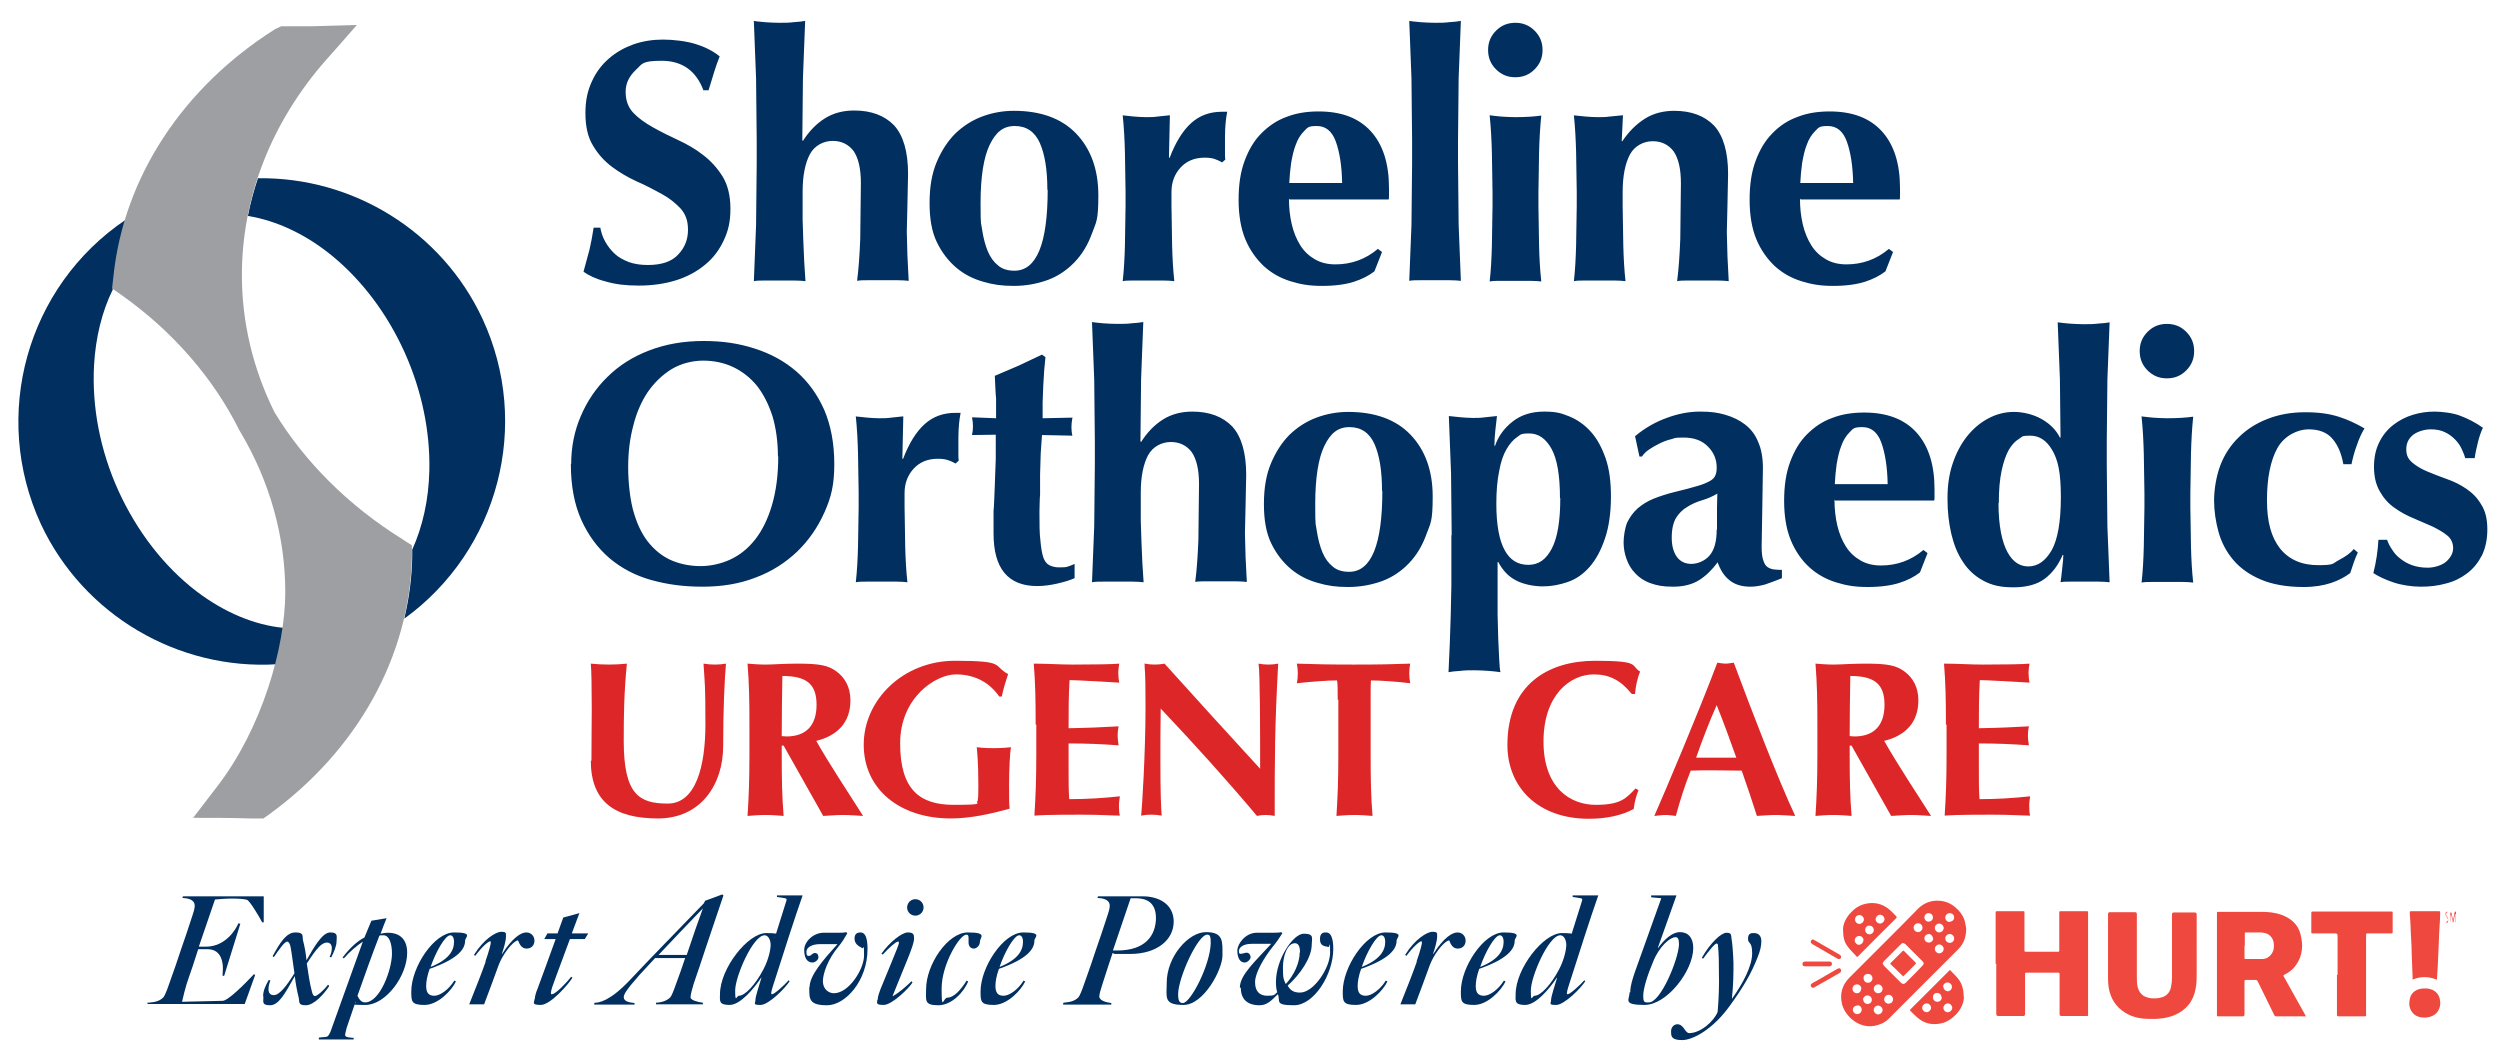 <?xml version="1.0" encoding="UTF-8"?>
<svg id="Layer_1" xmlns="http://www.w3.org/2000/svg" version="1.1" viewBox="0 0 789.6 334.8">
  <!-- Generator: Adobe Illustrator 29.5.1, SVG Export Plug-In . SVG Version: 2.1.0 Build 141)  -->
  <defs>
    <style>
      .st0 {
        fill: #9d9fa2;
      }

      .st1, .st2 {
        fill: #002f60;
      }

      .st3 {
        fill: #dd2627;
      }

      .st4 {
        fill: #ef483e;
      }

      .st2 {
        fill-rule: evenodd;
      }
    </style>
  </defs>
  <path class="st1" d="M46.9,316.7c2.5-.2,3.7-.7,4.7-1.7.4-.4,1.2-2.4,1.7-3.9,1.5-4.1,3.3-9.4,3.7-10.7,1.4-4.1,2.5-7.2,3.8-11.3.3-.9.7-2.1.7-3,0-2.1-2.3-2.4-3.9-2.5l.2-.5h25.5v8.2h-.5c-1.1-2.1-4-6.9-4.8-7.1-1-.3-2.9-.4-4.8-.4s-4.1.2-5.3.3l-5.1,14.9h2.2c6.2,0,9.5-5.4,10.3-7.4l.6.2-5.1,16.4h-.5c0-1,.1-1.4.1-2.3s0-6.1-4.8-6.1h-3c-1.2,3.9-2.2,6.7-3.6,10.8-.4,1.3-1.2,4.3-1.5,5.8l12.8-.3c1.7,0,6.9-5.2,9.9-8.4l.4.2-3.3,9.2h-30.7v-.5Z"/>
  <path class="st1" d="M83.1,314.7c0-1.8.8-3.5,1.8-5.2l.5.2c-.4,1-.6,1.8-.6,2.7,0,1.3.6,1.9,1.7,1.9,1.7,0,3.9-2.7,6.5-6.9-.4-2.6-.9-6.7-1.2-8.2-.2-1.1-.6-1.8-1.1-1.8-.8,0-2.6,2.5-4.2,4.9l-.4-.3c2.3-4.2,4.3-7.5,7.2-7.5s2.1,1.2,2.4,2.5c.5,1.9.9,4,1.1,6.3,2.2-3.8,4.9-8.8,7.5-8.8s2,1.3,2,2.8-.9,3.6-1.7,5.1l-.5-.2c.5-.9.7-1.9.7-2.8s-.5-1.7-1.5-1.7c-1.7,0-3.2,1.7-6.4,6.6.4,2.9,1,6.6,1.5,8.4.2,1,.5,1.9,1.1,1.9s2.8-1.8,4.1-3.6l.4.4c-1.6,2.5-4.8,6.1-7.4,6.1s-1.9-1-2.3-2.6c-.5-1.9-.9-4.2-1.2-6.6-3.1,5.6-5.1,9.2-7.8,9.2s-2.1-1.1-2.1-2.7Z"/>
  <path class="st1" d="M100.8,327.7l2-.2c.8,0,1.1-.6,1.6-1.7l10.2-28.4c-1.9,1.3-4,3-6,5.3l-.4-.3c2.5-3.2,4.6-5.1,6.9-6.3l2.2-5.3,4.8-.8c-.3.7-1.6,4-1.9,4.9.8-.2,1.6-.3,2.3-.3,3.9,0,6.1,2.2,6.1,6.3,0,7.4-6.8,16.5-13.2,16.5s-2.4-.4-3.1-1c-.9,2.7-1.9,5.5-2.8,8.2-.1.4-.5,1.9-.5,2.3,0,.8,1.6.8,2.7.9v.5h-11v-.5ZM123.8,301.2c0-3.3-.9-5.8-2.7-5.8s-.8,0-1.3.2c-2.1,5.4-4.5,12.1-6.9,18.9.5,1,1.1,2.1,2.4,2.1,4.7,0,8.5-10.4,8.5-15.4Z"/>
  <path class="st1" d="M129.9,313.1c0-7.6,7.2-18.6,13.5-18.6s3.5,1.5,3.5,2.6c0,2.6-2.1,5.7-11.2,8.9-.8,2.2-1.1,4.1-1.1,5.4,0,2.2.8,3.1,2.6,3.1s4.6-2,6.3-4.8l.5.3c-1.4,2.9-5.7,7.4-9.9,7.4s-4.2-1.1-4.2-4.3ZM143.4,297.5c0-1.4-.5-2.1-1.2-2.1-1.6,0-4.6,5.3-6.2,10,5.8-2.3,7.4-5.2,7.4-7.9Z"/>
  <path class="st1" d="M153.3,303.7c1.2-3.4,1.7-5.5,1.7-5.9s0-.5-.2-.5c-.5,0-2.4,1.5-4.7,4.6l-.4-.3c3-4.9,6.9-7.3,8.6-7.3s1.5.4,1.5,1.6-.7,3.7-1.3,5.4h.1c3.3-5.2,6-6.8,7.6-6.8s2.6,1.2,2.6,2.6-.9,2.5-2.5,2.5-2.2-1.4-2.7-2.6c-1.9.4-5,4.8-6.1,7.8-1.8,4.9-3.1,8.5-4.6,12.4h-4.7c2.1-5.2,4.2-10.6,5.2-13.5Z"/>
  <path class="st1" d="M168.9,315.6c0-1,.6-2.7.8-3.1.3-.7,4.6-12.6,5.8-15.9h-3.6l1-1.8h3.2l1.8-5,5.1-1.4-2.4,6.4h5.2l-1.1,1.8h-4.7c-1.8,4.8-3.7,10-4.3,11.6-.9,2.4-1.7,4.6-1.7,5.3s.1.5.4.5c1.1,0,4.8-3.9,6-5.5l.4.3c-1.1,1.9-6.9,8.6-10,8.6s-2-.8-2-1.8Z"/>
  <path class="st1" d="M187.9,316.7c1.2,0,4.6-.4,10.8-6.9,8.2-8.7,13-13.5,23.6-24.5l.4-.8,5.4-2,.4.3c-1.4,4-5,14.9-5.9,17.5-.4,1.2-2.8,8.5-3.5,10.4-.4,1.3-1,3.4-1,4.3s2.3,1.5,3.9,1.7v.5h-14.8v-.5c2-.1,3.5-.7,4.5-1.7.4-.4,1.2-2.4,1.7-3.9,1.1-2.9,2.1-5.8,3-8.5h-9.5c-2.7,3-5,5.3-6.1,6.7-2.5,2.8-3.8,4.7-3.8,5.6,0,1.5,1.9,1.7,3.4,1.9v.5h-12.7v-.5ZM216.9,301.6c2-6,3.7-10.9,5.1-14.7-4.7,4.9-9.8,10.2-14,14.7h8.9Z"/>
  <path class="st1" d="M227.4,314c0-8.1,8.8-19.3,14.6-19.3s2.4.8,2.7,1.5l3.7-11.8c.1-.4,0-.6-.4-.7l-2.6-.4v-.5h8.1c-2.6,7.4-6.2,18.7-8.4,25.6-.6,1.9-1.5,4.5-1.5,5.1s0,.5.3.5c.7,0,3.9-2.9,5.2-4.4l.3.3c-1.3,2.1-6.6,7.5-9.2,7.5s-1.6-.5-1.6-1.6,1.1-4.3,1.9-7h-.1c-2.2,3.3-6.5,8.6-10,8.6s-3-1.4-3-3.4ZM241.1,306.2c1.7-3.2,2.3-6.4,2.3-7.8s-.7-3-1.9-3c-3.7,0-9.3,13.1-9.3,17.4s.4,1.7,1.2,1.7c1.9,0,5.2-3.5,7.7-8.3Z"/>
  <path class="st1" d="M255.7,311.8c0-3.7,4.2-8.5,8.8-13.6h-5.6c-2.4,0-4.2,1-4.2,2.4s.3,1.3.9,1.3.9-.9,1.8-.9,1.1.8,1.1,1.4-.9,1.6-1.9,1.6c-1.7,0-2.6-1.5-2.6-4s2.8-5.4,6.1-5.4h4.1c1.1,0,2.6,0,3.1-.2l.3.4c-.8,1.4-1.7,2.9-2.8,4.2-3.3,3.9-4.9,8.5-4.9,10.9s1.7,3.8,3.5,3.8c4.7,0,9.5-7.6,9.5-11.9s-.2-2.1-.5-2.3c-1.5-.8-2.5-1.5-2.5-3.1s1-1.9,1.9-1.9c1.3,0,2.2,1.3,2.2,5.2,0,10.1-7,17.8-12.8,17.8s-5.6-2.1-5.6-5.7Z"/>
  <path class="st1" d="M277.2,315.8c0-1.1.6-2.5.9-3.4.9-2.2,2.5-6.1,3.5-8.5,1.4-3.5,2.3-5.5,2.3-6.1,0-.4,0-.4-.3-.4-.6,0-2.6,1.7-4.8,4.1l-.4-.3c2.6-3.7,6.5-6.7,8.3-6.7s2,.6,2,1.9-.9,3.6-1.8,5.9l-5,12.3h.1c1.8-.9,4.5-3.3,5.9-4.7l.3.4c-.9,1.6-6.4,7.1-9.1,7.1s-2-.7-2-1.6ZM286.5,286.7c0-1.6,1.2-2.7,2.6-2.7s2.6,1.1,2.6,2.6-1.2,2.6-2.6,2.6-2.6-1.1-2.6-2.6Z"/>
  <path class="st1" d="M292.5,312.4c0-7.7,6.8-17.9,13.2-17.9s3.8,1.6,3.8,2.9-1.1,2.2-1.9,2.2-1.7-.5-1.7-2,.2-2.4-.7-2.4c-2.1,0-7.8,9.4-7.8,17s.5,2.9,1.8,2.9c2.1,0,4.3-2.5,6.1-5.4l.5.3c-1.3,3.1-5,7.5-9.5,7.5s-3.8-1.6-3.8-5.1Z"/>
  <path class="st1" d="M309.7,313.1c0-7.6,7.2-18.6,13.5-18.6s3.5,1.5,3.5,2.6c0,2.6-2.1,5.7-11.2,8.9-.8,2.2-1.1,4.1-1.1,5.4,0,2.2.8,3.1,2.6,3.1s4.6-2,6.3-4.8l.5.3c-1.4,2.9-5.7,7.4-9.9,7.4s-4.2-1.1-4.2-4.3ZM323.1,297.5c0-1.4-.5-2.1-1.2-2.1-1.6,0-4.6,5.3-6.2,10,5.8-2.3,7.4-5.2,7.4-7.9Z"/>
  <path class="st1" d="M335.9,316.7c2.5-.2,3.7-.7,4.7-1.7.4-.4,1.2-2.4,1.7-3.9,1.5-4.1,3.3-9.4,3.7-10.7,1.4-4.1,2.5-7.2,3.8-11.3.3-.9.7-2.1.7-3,0-2.1-2.3-2.4-3.9-2.5l.2-.5c3.2,0,9.3,0,14.2,0s9.7,2.4,9.7,8-5.1,10.2-13.8,10.2-3.7,0-5.5-.3c-1.2,3.5-1.8,5.5-3.2,9.8-.5,1.5-1,3.2-1,3.9,0,1.3,2.1,1.9,3.8,2.1v.5h-15.2v-.5ZM365.1,290c0-5.1-3.1-6.3-6.4-6.3s-1.1,0-1.6,0l-5.6,16.5c.5,0,1,0,1.4,0,8.7,0,12.2-4.6,12.2-10.4Z"/>
  <path class="st1" d="M368.5,310.4c0-8.2,6.8-16,12.4-16s5.2,3,5.2,7.4-5.9,15.6-12.3,15.6-5.3-2.4-5.3-7ZM382.4,297.9c0-2.1-.2-2.7-1.1-2.7-3,0-9.1,13.5-9.2,18.7,0,2.2.4,2.9,1.5,2.9,2.4,0,8.6-11.9,8.8-18.9Z"/>
  <path class="st1" d="M391.6,311.9c0-4,5-8.4,9.9-13.8h-6.2c-2.6,0-4,1.1-4,2.3s.6.8.9.8c.5,0,.9-.3,1.6-.3s1.2.8,1.2,1.4-.9,1.7-1.9,1.7c-1.6,0-2.3-1.7-2.3-3.8s2.6-5.6,6.1-5.6h4.5c1.1,0,2.8,0,3.3-.2l.3.4c-.9,1.4-1.9,2.9-3,4.2-2.7,3.4-5.6,8.2-5.6,11.2s1.5,4.3,3.9,4.3,2.1-.3,3.1-1.1c-.3-.9-.4-2-.4-3.3,0-7.1,5.4-15.2,8.8-15.2s2.5,1.5,2.5,3.4c0,4.2-3.7,9.5-7.6,13,.8,1.4,1.8,2.2,3.9,2.2,4.4,0,9.5-7.9,9.5-12.6s-.1-1.7-.5-1.8c-1.5-.3-2.7-.4-2.7-2.5s1.2-2.1,2-2.1c1.4,0,2.2,1.7,2.2,5.2,0,8.1-6.1,17.8-12.4,17.8s-4.2-1.3-5.1-3.5c-2.2,2.2-3.5,3.5-5.8,3.5-3.8,0-5.9-1.9-5.9-5.5ZM410.6,300.8c0-1.4-.3-2.9-1.6-2.9-2.4,0-3.8,4-3.8,7.7s.3,3.8.9,5.2c2.7-2.9,4.4-6.8,4.4-10Z"/>
  <path class="st1" d="M424.1,313.1c0-7.6,7.2-18.6,13.5-18.6s3.5,1.5,3.5,2.6c0,2.6-2.1,5.7-11.2,8.9-.8,2.2-1.1,4.1-1.1,5.4,0,2.2.8,3.1,2.6,3.1s4.6-2,6.3-4.8l.5.3c-1.4,2.9-5.7,7.4-9.9,7.4s-4.2-1.1-4.2-4.3ZM437.5,297.5c0-1.4-.5-2.1-1.2-2.1-1.6,0-4.6,5.3-6.2,10,5.8-2.3,7.4-5.2,7.4-7.9Z"/>
  <path class="st1" d="M447.4,303.7c1.2-3.4,1.7-5.5,1.7-5.9s0-.5-.2-.5c-.5,0-2.4,1.5-4.7,4.6l-.4-.3c3-4.9,6.9-7.3,8.6-7.3s1.5.4,1.5,1.6-.7,3.7-1.3,5.4h.1c3.3-5.2,6-6.8,7.6-6.8s2.6,1.2,2.6,2.6-.9,2.5-2.5,2.5-2.2-1.4-2.7-2.6c-1.9.4-5,4.8-6.1,7.8-1.8,4.9-3.1,8.5-4.6,12.4h-4.7c2.1-5.2,4.2-10.6,5.2-13.5Z"/>
  <path class="st1" d="M461.4,313.1c0-7.6,7.2-18.6,13.5-18.6s3.5,1.5,3.5,2.6c0,2.6-2.1,5.7-11.2,8.9-.8,2.2-1.1,4.1-1.1,5.4,0,2.2.8,3.1,2.6,3.1s4.6-2,6.3-4.8l.5.3c-1.4,2.9-5.7,7.4-9.9,7.4s-4.2-1.1-4.2-4.3ZM474.9,297.5c0-1.4-.5-2.1-1.2-2.1-1.6,0-4.6,5.3-6.2,10,5.8-2.3,7.4-5.2,7.4-7.9Z"/>
  <path class="st1" d="M478.7,314c0-8.1,8.8-19.3,14.6-19.3s2.4.8,2.7,1.5l3.7-11.8c.1-.4,0-.6-.4-.7l-2.6-.4v-.5h8.1c-2.6,7.4-6.2,18.7-8.4,25.6-.6,1.9-1.5,4.5-1.5,5.1s0,.5.3.5c.7,0,3.9-2.9,5.2-4.4l.3.3c-1.3,2.1-6.6,7.5-9.2,7.5s-1.6-.5-1.6-1.6,1.1-4.3,1.9-7h-.1c-2.2,3.3-6.5,8.6-10,8.6s-3-1.4-3-3.4ZM492.4,306.2c1.7-3.2,2.3-6.4,2.3-7.8s-.7-3-1.9-3c-3.7,0-9.3,13.1-9.3,17.4s.4,1.7,1.2,1.7c1.9,0,5.2-3.5,7.7-8.3Z"/>
  <path class="st1" d="M514.9,313.4c0-2.1.8-4.4,1.5-6.5l8.3-23.2-3.2-.3v-.6h8l-5.9,16.6h.1c1.9-2.6,4.4-5,6.9-5s4.2,1.7,4.2,5c0,7.2-8.3,18-15.4,18s-4.7-1.7-4.7-4ZM530.3,298.3c0-1.8-.4-2.3-1.1-2.3-1.7,0-5.1,2.8-7.1,7.8-1.7,4-3.1,8.4-3.1,10.7s.5,2.1,1.8,2.1c3.7,0,9.3-13.5,9.5-18.3Z"/>
  <path class="st1" d="M527.8,325.6c0-.9.7-2.1,2-2.1,2,0,2.4,2.8,3.7,2.8,3.6,0,7.8-3.7,9-6.7.4-4.6.5-8.9.4-12.3,0-3.4,0-5.6-.3-8.8,0-.3-.2-.5-.4-.5-.6,0-2.3,2.1-4.3,4.8l-.4-.3c2.7-4.7,6.1-7.9,7.8-7.9s1.4.7,1.6,2c.2.9.5,4.3.6,7.6,0,3.1,0,6.5-.5,11.3,3.5-4.9,6.4-10.4,6.4-14.4s-1.3-2.8-1.3-4.6,1-1.8,1.9-1.8c1.5,0,2.3,1,2.3,2.5s-.3,3-1.2,5.2c-1.9,4.9-4.4,9.3-9,15.6-5.2,7.1-11.4,10.5-14.8,10.5s-3.5-1.2-3.5-2.6Z"/>
  <path class="st2" d="M270.1,131.5l3.8.4c1.3.1,2.5.2,3.8.2s2.5,0,3.8-.2l3.8-.4-.3,13.3.2.2c1.9-5,4.2-8.7,6.9-11.1,2.7-2.4,5.9-3.5,9.6-3.5s.7,0,.9,0c.3,0,.5,0,.8,0-.2,1.1-.4,2.3-.5,3.5-.1,1.2-.2,2.7-.2,4.4v5.3c0,.7,0,1.3.1,1.9l-1,.9c-.7-.4-1.5-.8-2.5-1.1-.9-.3-1.9-.4-3.1-.4-3.3,0-5.8,1.1-7.7,3.2-1.9,2.1-2.8,4.7-2.8,7.6v4.4l.2,12.5c.1,3.9.3,7.7.7,11.3-.9-.1-2.1-.2-3.5-.2h-9.2c-1.4,0-2.6,0-3.6.2.4-3.6.6-7.4.7-11.3l.2-12.5v-4.4l-.2-12.5c-.1-3.9-.3-7.8-.7-11.7h0ZM344.7,101.7c.9.1,2.1.3,3.6.4,1.5.1,3,.2,4.6.2s3.1,0,4.6-.2c1.5-.1,2.6-.2,3.6-.4l-.7,18.1-.2,19.6.2.2c1.9-3,4.2-5.4,6.9-7.1,2.7-1.7,5.8-2.5,9.3-2.5,5.4,0,9.6,1.6,12.6,4.7,2.9,3.2,4.4,8.3,4.4,15.3l-.2,9.8-.2,8.5.2,7.6.4,7.9c-.9-.1-2.1-.2-3.6-.2h-9.1c-1.5,0-2.7,0-3.6.2.5-3.8.8-8.2,1-13.3l.2-17.6c0-4.6-.8-7.9-2.3-10.1-1.6-2.1-3.8-3.2-6.6-3.2s-5.7,1.4-7.2,4.2c-1.5,2.8-2.3,6.8-2.3,11.8v8.8c0,0,.2,6.3.2,6.3l.3,7,.4,6.2c-.9-.1-2.1-.2-3.6-.2h-9.1c-1.5,0-2.7,0-3.6.2l.7-17.7.2-19.6v-7.1l-.2-19.6-.7-18.1h0ZM615.1,157.3c0-3.9.5-7.5,1.6-10.8,1.1-3.3,2.6-6.2,4.5-8.6,1.9-2.4,4.1-4.3,6.7-5.7,2.6-1.4,5.3-2.1,8.2-2.1s6.2.8,8.8,2.3c2.6,1.5,4.5,3.4,5.7,5.8h.2l-.2-18.5-.7-17.9c.9.1,2.1.3,3.6.4,1.5.1,3,.2,4.6.2s3.1,0,4.6-.2c1.5-.1,2.7-.2,3.6-.4l-.7,18.1-.2,19.6v7.1l.2,19.6.7,17.7c-.9-.1-2.1-.2-3.6-.2h-8.8c-1.3,0-2.4,0-3.1.2,0-.1.1-.6.2-1.4l.3-2.7.3-2.8c0-.9.1-1.4.1-1.6l-.2-.2c-1.4,3.3-3.3,5.8-5.7,7.6-2.4,1.8-5.7,2.7-9.9,2.7s-6.9-.7-9.5-2.1c-2.6-1.4-4.8-3.4-6.4-5.9-1.7-2.5-2.9-5.5-3.7-8.9-.8-3.4-1.2-7.1-1.2-11h0ZM676.3,131.5c1,.1,2.2.3,3.6.4,1.4.1,2.9.2,4.6.2,3.4,0,6.1-.2,8.2-.5-.4,3.9-.6,7.8-.7,11.7l-.2,12.5v4.4l.2,12.5c.1,3.9.3,7.7.7,11.3-.9-.1-2.1-.2-3.5-.2h-9.2c-1.4,0-2.6,0-3.6.2.4-3.6.6-7.4.7-11.3l.2-12.5v-4.4l-.2-12.5c-.1-3.9-.3-7.8-.7-11.7h0ZM245.7,144.2c0-4.7-.6-8.9-1.7-12.7-1.2-3.7-2.8-6.9-4.8-9.5-2.1-2.6-4.6-4.6-7.5-6-2.9-1.4-6.2-2.1-9.6-2.1s-7,.9-10,2.7c-2.9,1.8-5.4,4.2-7.5,7.2-2,3-3.6,6.6-4.6,10.7-1.1,4.1-1.6,8.5-1.6,13.1s.6,10.7,1.9,14.7c1.2,4,2.9,7.2,5,9.6,2.1,2.4,4.5,4.2,7.3,5.3,2.8,1.1,5.7,1.6,8.7,1.6s6.4-.7,9.4-2.1c3-1.4,5.6-3.5,7.8-6.3,2.2-2.8,4-6.4,5.3-10.8,1.3-4.4,2-9.5,2-15.5h0ZM180.4,146.6c0-5.4,1-10.4,3-15.1,2-4.7,4.8-8.9,8.4-12.4,3.6-3.6,8-6.4,13.2-8.4,5.2-2,10.9-3,17.2-3s11.2.8,16.2,2.4c5,1.6,9.4,4,13.1,7.2,3.7,3.2,6.6,7.2,8.8,12.1,2.1,4.9,3.2,10.6,3.2,17.2s-1,10.5-3.1,15.2c-2.1,4.7-4.9,8.8-8.6,12.4-3.7,3.5-8,6.3-13.1,8.2-5.1,2-10.7,2.9-16.8,2.9s-11.1-.7-16.2-2.1c-5-1.4-9.4-3.7-13.2-6.9-3.7-3.2-6.7-7.2-8.9-12.1-2.2-4.9-3.3-10.8-3.3-17.6h0ZM338.7,132c-.2,1.1-.3,2.1-.3,2.9s.1,1.9.3,2.7l-9.6-.2-.4,5.8-.2,6.6v6.5c-.1,0-.2,5.3-.2,5.3,0,3.8,0,6.8.3,9.1.2,2.3.5,4.1.9,5.3.4,1.2,1.1,2.1,1.9,2.5.8.4,1.8.7,3,.7s2.4,0,3-.3c.7-.2,1.3-.5,2-.8v4.5c-1.5.7-3.3,1.2-5.4,1.7-2.2.5-4.3.8-6.4.8-9.2,0-13.8-5.5-13.8-16.6v-7.1c.1,0,.4-8.2.4-8.2l.3-8.3v-7.6c.1,0-7.5.1-7.5.1.2-.9.3-1.8.3-2.7s-.1-1.9-.3-2.9l7.6.3v-6.3c-.1,0-.4-7.1-.4-7.1l7.5-3.2,7.4-3.5,1.1.8-.4,4.1-.3,4.9-.2,5.2v5.1c0,0,9.5-.2,9.5-.2h0ZM436.5,155.1c0-6.4-.8-11.3-2.4-14.9-1.6-3.5-4.2-5.3-7.9-5.3s-6,2-7.9,5.9c-1.9,3.9-2.9,10.1-2.9,18.4s.2,5.9.5,8.5c.4,2.6,1,4.9,1.8,6.8.8,1.9,1.9,3.4,3.3,4.5,1.3,1.1,3,1.6,5.1,1.6,7,0,10.5-8.5,10.5-25.6h0ZM399.2,159.1c0-4.9.7-9.1,2.2-12.7,1.5-3.6,3.5-6.7,5.9-9.1,2.5-2.4,5.3-4.2,8.5-5.4,3.2-1.2,6.6-1.8,10-1.8,8.5,0,15.1,2.4,19.7,7.2,4.6,4.8,7,11.3,7,19.5s-.7,8.4-2,12c-1.3,3.6-3.1,6.6-5.5,9.1-2.4,2.5-5.2,4.4-8.4,5.6-3.3,1.2-6.9,1.9-10.8,1.9s-6.5-.4-9.6-1.3c-3.2-.9-6-2.3-8.5-4.4s-4.6-4.8-6.2-8.1c-1.6-3.3-2.3-7.4-2.3-12.3h0ZM458.5,169.1l-.2-19.6-.7-18.1,3.8.4c1.3.1,2.6.2,3.8.2s2.5,0,3.8-.2l3.8-.4-.5,4.4c-.2,1.7-.3,3.4-.3,5h.2c1-3,2.9-5.6,5.6-7.7,2.7-2.1,6-3.1,9.9-3.1s5.4.5,7.9,1.5c2.5,1,4.8,2.6,6.8,4.8,2,2.2,3.5,5,4.7,8.4,1.2,3.4,1.7,7.5,1.7,12.2s-.6,9.5-1.9,13.2c-1.2,3.6-2.8,6.6-4.8,8.9-2,2.3-4.3,3.9-6.9,4.8-2.6.9-5.2,1.4-7.9,1.4s-6.1-.6-8.5-1.9c-2.4-1.2-4.2-3.2-5.6-5.8h-.2v16.6c0,0,.2,7.6.2,7.6l.3,6.4c.1,1.9.2,3.3.4,4.2-.9-.1-2.1-.3-3.6-.4s-3-.2-4.6-.2-3.1,0-4.6.2c-1.5.1-2.6.2-3.6.4l.4-9,.3-9,.2-9.3v-10c0,0,0-6,0-6h0ZM492.7,157.3c0-7.2-.9-12.4-2.7-15.6-1.8-3.2-4.1-4.8-7-4.8s-2.7.4-3.9,1.2c-1.2.8-2.3,2.1-3.3,3.8-1,1.7-1.8,4-2.3,6.9-.6,2.8-.9,6.3-.9,10.3,0,6.6.9,11.5,2.6,14.6,1.7,3.2,4.2,4.7,7.5,4.7s5.6-1.7,7.4-5.1c1.8-3.4,2.7-8.7,2.7-16h0ZM542.3,167.3v-7.1c0,0,.1-4.3.1-4.3-1.5.9-3.1,1.6-4.8,2.1-1.7.5-3.3,1.2-4.7,2.1-1.4.8-2.6,2-3.5,3.4-.9,1.5-1.4,3.6-1.4,6.3s.6,4.7,1.7,6.2c1.1,1.4,2.6,2.1,4.5,2.1s4.3-.9,5.8-2.7c1.5-1.8,2.2-4.5,2.2-8.1h0ZM516.5,137.7c3-2.5,6.3-4.4,9.9-5.7,3.5-1.3,7-2,10.5-2s5.6.3,8,1c2.4.7,4.5,1.7,6.3,3.1,1.8,1.4,3.2,3.2,4.1,5.5,1,2.2,1.5,5,1.5,8.2l-.2,12.9-.2,11.8c0,1.7.1,3.1.4,4.1.3,1,.6,1.7,1.1,2.2.5.5,1.2.8,2,1,.8.1,1.8.2,2.9.2v2.6c-2.1.9-3.9,1.5-5.3,2-1.5.4-3,.7-4.7.7-2.7,0-4.9-.7-6.5-2-1.7-1.3-2.9-3.2-3.8-5.7-1.7,2.3-3.6,4.2-5.8,5.6-2.2,1.4-5,2.1-8.3,2.1s-5.1-.4-7.1-1.1c-2-.7-3.6-1.8-4.8-3.1-1.3-1.3-2.2-2.9-2.8-4.6-.6-1.7-.9-3.4-.9-5.2s.4-4.5,1.1-6.2c.8-1.7,1.9-3.2,3.3-4.5,1.4-1.2,3.1-2.3,5.1-3.1,2-.8,4.2-1.5,6.6-2.1,3-.7,5.5-1.4,7.2-1.9,1.8-.5,3.1-1.1,4-1.6.9-.5,1.4-1.1,1.7-1.8.3-.7.4-1.5.4-2.4,0-2.6-.9-4.8-2.8-6.7-1.9-1.9-4.4-2.8-7.7-2.8s-2.5.2-3.8.5c-1.3.3-2.6.8-3.8,1.4-1.2.6-2.3,1.2-3.3,1.9-1,.7-1.7,1.4-2.2,2.2h-.8l-1.4-6.5h0ZM579.4,157.8c0,2.9.3,5.6.9,8.2.6,2.5,1.5,4.7,2.7,6.6,1.2,1.9,2.7,3.3,4.6,4.4,1.9,1.1,4,1.6,6.5,1.6,5,0,9.5-1.6,13.4-4.9l1.3,1-2.4,6.1c-1.8,1.4-4,2.5-6.5,3.3-2.5.8-5.9,1.3-10,1.3s-6.9-.5-10.1-1.5c-3.2-1-6-2.6-8.4-4.8-2.4-2.2-4.4-5.1-5.8-8.5-1.4-3.4-2.1-7.6-2.1-12.4s.6-8.8,1.9-12.3c1.3-3.5,3-6.4,5.3-8.7,2.3-2.3,4.9-4.1,8-5.2,3.1-1.2,6.4-1.7,10.1-1.7,7.2,0,12.7,2.1,16.5,6.3,3.8,4.2,5.7,10.2,5.7,17.9v2.3c0,.7,0,1.1-.1,1.3h-31.3ZM596.2,152.9c-.1-5.4-.8-9.8-2-13.1-1.2-3.3-3.2-4.9-6-4.9s-2.9.5-4,1.6c-1.1,1.1-2,2.5-2.6,4.2-.7,1.7-1.1,3.6-1.5,5.8-.3,2.1-.5,4.3-.6,6.4h16.8ZM631.2,158.9c0,3.7.3,6.8.8,9.4.5,2.5,1.2,4.6,2.1,6.2.9,1.6,1.9,2.7,3,3.4,1.1.7,2.3,1,3.5,1,3,0,5.4-1.7,7.4-5.1,1.9-3.4,2.9-9,2.9-16.8s-.9-11.7-2.7-14.8c-1.8-3.1-4.1-4.6-7-4.6s-2.3.3-3.5,1c-1.2.7-2.2,1.8-3.2,3.4-.9,1.6-1.7,3.8-2.3,6.6-.6,2.8-.9,6.2-.9,10.3h0ZM675.8,110.9c0-2.4.8-4.4,2.5-6.1,1.7-1.7,3.7-2.5,6.1-2.5s4.4.8,6.1,2.5c1.7,1.7,2.5,3.7,2.5,6.1s-.8,4.4-2.5,6.1c-1.7,1.7-3.7,2.5-6.1,2.5s-4.4-.8-6.1-2.5c-1.7-1.7-2.5-3.7-2.5-6.1h0ZM740.1,146.5c-.6-3.3-1.7-5.9-3.4-7.9-1.7-2-4.2-3-7.6-3s-7.6,2-9.8,5.9c-2.2,4-3.3,9.5-3.3,16.5s1.4,11.7,4.1,15.2c2.8,3.5,6.8,5.3,12.1,5.3s4.4-.5,6.5-1.6c2.1-1.1,3.7-2.2,4.7-3.5l1.3,1.1c-.5,1-.9,2.1-1.3,3.2l-1.1,3.3c-1.6,1.2-3.6,2.3-6,3.1-2.4.8-5.3,1.3-8.7,1.3-5.3,0-9.8-.8-13.4-2.3-3.6-1.5-6.6-3.6-8.8-6.2-2.2-2.6-3.8-5.6-4.7-8.9-.9-3.3-1.4-6.6-1.4-10s.7-7.7,2-11.1c1.3-3.4,3.3-6.4,5.8-8.8,2.5-2.5,5.5-4.4,9.1-5.8,3.6-1.4,7.5-2.1,11.9-2.1s7.6.5,10.5,1.4c2.9.9,5.6,2.2,8.2,3.7-.9,1.5-1.7,3.2-2.4,5.3-.8,2.1-1.3,4.1-1.7,6h-2.6ZM753.9,170.4c.4,1.2,1,2.3,1.7,3.3.7,1.1,1.5,2,2.6,2.8,1,.8,2.2,1.5,3.6,2,1.4.5,3.1.8,5,.8s4.5-.7,5.9-2c1.4-1.3,2.1-2.7,2.1-4.2s-.6-3-1.9-4c-1.2-1-2.8-1.9-4.6-2.8l-6-2.6c-2.2-.9-4.2-2-6-3.3-1.9-1.3-3.4-3-4.6-5.1-1.2-2-1.9-4.6-1.9-7.8s.6-5.7,1.7-7.9c1.1-2.2,2.6-4,4.4-5.4,1.8-1.4,3.9-2.5,6.2-3.2,2.3-.7,4.6-1,6.8-1s5.8.4,8.1,1.3c2.4.9,4.8,2.1,7.2,3.8-.7,1.5-1.2,3-1.6,4.7-.4,1.7-.8,3.3-1,4.9h-3c-.2-.9-.6-1.8-1.1-2.9-.5-1.1-1.2-2.1-2.1-3-.9-.9-1.9-1.7-3.2-2.3-1.2-.6-2.7-.9-4.5-.9s-4,.6-5.5,1.7c-1.5,1.2-2.2,2.7-2.2,4.6s.6,3.1,1.9,4.2c1.3,1.1,2.8,2,4.7,2.8,1.9.8,4,1.6,6.2,2.4,2.3.8,4.3,1.8,6.2,3.1,1.9,1.3,3.5,2.9,4.7,5,1.3,2,1.9,4.6,1.9,7.8s-.6,5.9-1.7,8.2c-1.2,2.3-2.7,4.2-4.7,5.7-2,1.5-4.2,2.6-6.7,3.2-2.5.7-5.1,1-7.9,1s-6.2-.5-8.8-1.4c-2.6-.9-4.7-1.9-6.2-2.9.9-3.5,1.4-7,1.6-10.5h2.7Z"/>
  <path class="st2" d="M237.9,6.6c.9.1,2.1.3,3.6.4,1.5.1,3,.2,4.6.2s3.1,0,4.6-.2c1.5-.1,2.6-.2,3.6-.4l-.7,18.1-.2,19.6.2.2c1.9-3,4.2-5.4,6.9-7.1,2.7-1.7,5.8-2.5,9.3-2.5,5.4,0,9.6,1.6,12.6,4.7,2.9,3.2,4.4,8.3,4.4,15.3l-.2,9.8-.2,8.5.2,7.6.4,7.9c-.9-.1-2.1-.2-3.6-.2h-9.1c-1.5,0-2.6,0-3.6.2.5-3.8.8-8.2,1-13.3l.2-17.6c0-4.6-.8-7.9-2.3-10.1-1.6-2.1-3.8-3.2-6.6-3.2s-5.7,1.4-7.2,4.2c-1.5,2.8-2.3,6.8-2.3,11.8v8.8c0,0,.2,6.3.2,6.3l.3,7,.4,6.2c-.9-.1-2.1-.2-3.6-.2h-9.1c-1.5,0-2.6,0-3.6.2l.7-17.7.2-19.6v-7.1l-.2-19.6-.7-18.1h0ZM354.3,36.4l3.8.4c1.3.1,2.5.2,3.8.2s2.5,0,3.8-.2l3.8-.4-.3,13.3.2.2c1.9-5,4.2-8.7,6.9-11.1,2.7-2.4,5.9-3.5,9.6-3.5s.7,0,.9,0c.3,0,.5,0,.8,0-.2,1.1-.4,2.2-.5,3.5-.1,1.2-.2,2.7-.2,4.4v5.3c0,.7,0,1.3.1,1.9l-1,.9c-.7-.4-1.5-.8-2.4-1.1-.9-.3-1.9-.4-3.1-.4-3.3,0-5.8,1.1-7.7,3.2-1.9,2.1-2.8,4.7-2.8,7.6v4.4l.2,12.5c.1,3.9.3,7.7.7,11.3-.9-.1-2.1-.2-3.5-.2h-9.2c-1.4,0-2.6,0-3.6.2.4-3.6.6-7.4.7-11.3l.2-12.5v-4.4l-.2-12.5c-.1-3.9-.3-7.8-.7-11.7h0ZM445,6.6c.9.1,2.1.3,3.6.4,1.5.1,3,.2,4.6.2s3.1,0,4.6-.2c1.5-.1,2.6-.2,3.6-.4l-.7,18.1-.2,19.6v7.1l.2,19.6.7,17.7c-.9-.1-2.1-.2-3.6-.2h-9.1c-1.5,0-2.6,0-3.6.2l.7-17.7.2-19.6v-7.1l-.2-19.6-.7-18.1h0ZM470.4,36.4c1,.1,2.2.3,3.6.4,1.4.1,2.9.2,4.6.2,3.4,0,6.1-.2,8.2-.5-.4,3.9-.6,7.8-.7,11.7l-.2,12.5v4.4l.2,12.5c.1,3.9.3,7.7.7,11.3-.9-.1-2.1-.2-3.5-.2h-9.2c-1.4,0-2.6,0-3.6.2.4-3.6.6-7.4.7-11.3l.2-12.5v-4.4l-.2-12.5c-.1-3.9-.3-7.8-.7-11.7h0ZM496.8,36.4l3.9.4c1.3.1,2.6.2,3.9.2s2.6,0,3.9-.2l4.1-.4-.4,8.2h.2c2-3,4.4-5.4,7.1-7.1,2.7-1.7,5.8-2.5,9.3-2.5,5.4,0,9.6,1.6,12.6,4.7,2.9,3.2,4.4,8.3,4.4,15.3l-.2,9.8-.2,8.5.2,7.6.4,7.9c-.9-.1-2.1-.2-3.6-.2h-9.1c-1.5,0-2.6,0-3.6.2.5-3.8.8-8.2,1-13.3l.2-17.6c0-4.6-.8-7.9-2.3-10.1-1.6-2.1-3.8-3.2-6.6-3.2s-5.7,1.4-7.2,4.2c-1.5,2.8-2.3,6.8-2.3,11.8v4.4l.2,12.5c.1,3.9.3,7.7.7,11.3-.9-.1-2.1-.2-3.5-.2h-9.2c-1.4,0-2.6,0-3.6.2.4-3.6.6-7.4.7-11.3l.2-12.5v-4.4l-.2-12.5c-.1-3.9-.3-7.8-.7-11.7h0ZM222.2,28.6c-2.3-6.2-6.7-9.4-13.2-9.4s-6.1,1-8.2,2.9c-2.1,2-3.2,4.2-3.2,6.9s.8,4.9,2.4,6.6c1.6,1.7,3.7,3.2,6.2,4.6,2.5,1.4,5.1,2.7,7.9,4,2.8,1.3,5.5,2.8,7.9,4.7,2.5,1.9,4.5,4.1,6.2,6.8,1.6,2.6,2.5,6,2.5,10.2s-.7,7-2.1,10c-1.4,3-3.3,5.6-5.9,7.7-2.5,2.1-5.6,3.8-9.1,4.9-3.5,1.1-7.5,1.7-11.8,1.7s-7.4-.4-10.5-1.3c-3.1-.8-5.4-1.9-7-3.1l1.9-7c.5-2.1.9-4.4,1.3-6.9h2.1c.3,1.6.8,3.1,1.6,4.5.8,1.4,1.8,2.7,3,3.8,1.2,1.1,2.7,1.9,4.5,2.6,1.7.6,3.7.9,5.9.9,4.4,0,7.6-1.1,9.6-3.3,2.1-2.2,3.1-4.8,3.1-7.8s-.8-5-2.4-6.8c-1.6-1.7-3.6-3.3-6-4.6-2.4-1.3-5-2.7-7.8-3.9-2.8-1.3-5.4-2.8-7.8-4.6-2.4-1.8-4.4-4-6-6.7-1.6-2.6-2.4-6-2.4-10.2s.7-7.1,2-10c1.3-2.9,3.1-5.3,5.4-7.3,2.3-2,4.8-3.4,7.8-4.5,2.9-1,6-1.5,9.3-1.5s7.4.5,10.3,1.4c2.9.9,5.5,2.2,7.6,3.9-.7,1.7-1.2,3.3-1.7,4.8l-1.8,5.9h-1.6ZM330.8,60c0-6.4-.8-11.3-2.4-14.9-1.6-3.5-4.2-5.3-7.9-5.3s-6,2-7.9,5.9c-1.9,3.9-2.9,10.1-2.9,18.4s.2,5.9.5,8.5c.4,2.6,1,4.9,1.8,6.8.8,1.9,1.9,3.4,3.3,4.5,1.3,1.1,3,1.6,5.1,1.6,7,0,10.5-8.5,10.5-25.6h0ZM293.6,64c0-4.9.7-9.1,2.2-12.7,1.5-3.6,3.5-6.7,5.9-9.1,2.5-2.4,5.3-4.2,8.5-5.4,3.2-1.2,6.6-1.8,10-1.8,8.5,0,15.1,2.4,19.7,7.2,4.6,4.8,7,11.3,7,19.5s-.7,8.4-2,12c-1.3,3.6-3.1,6.6-5.5,9.1-2.4,2.5-5.2,4.4-8.4,5.6-3.3,1.2-6.9,1.9-10.8,1.9s-6.5-.4-9.6-1.3c-3.2-.9-6-2.3-8.5-4.4-2.5-2.1-4.6-4.8-6.2-8.1-1.6-3.3-2.3-7.4-2.3-12.3h0ZM407.1,62.7c0,2.9.3,5.6.9,8.2.6,2.5,1.5,4.7,2.7,6.6,1.2,1.9,2.7,3.3,4.6,4.4,1.9,1.1,4,1.6,6.5,1.6,5,0,9.5-1.6,13.4-4.9l1.3,1-2.4,6.1c-1.8,1.4-4,2.5-6.5,3.3-2.5.8-5.9,1.3-10,1.3s-6.9-.5-10.1-1.5c-3.2-1-6-2.6-8.4-4.8-2.4-2.3-4.4-5.1-5.8-8.5-1.4-3.4-2.1-7.6-2.1-12.4s.6-8.8,1.9-12.3c1.3-3.5,3-6.4,5.3-8.7,2.3-2.3,4.9-4.1,8-5.2,3.1-1.2,6.4-1.7,10.1-1.7,7.2,0,12.7,2.1,16.5,6.3,3.8,4.2,5.7,10.2,5.7,17.9v2.3c0,.7,0,1.1-.1,1.3h-31.3ZM423.9,57.8c-.1-5.4-.8-9.8-2-13.1-1.2-3.3-3.2-4.9-6-4.9s-2.9.5-4,1.6c-1.1,1.1-2,2.5-2.6,4.2-.7,1.7-1.1,3.6-1.5,5.8-.3,2.1-.5,4.3-.6,6.4h16.8ZM470,15.8c0-2.4.8-4.4,2.5-6.1,1.7-1.7,3.7-2.5,6.1-2.5s4.4.8,6.1,2.5c1.7,1.7,2.5,3.7,2.5,6.1s-.8,4.4-2.5,6.1c-1.7,1.7-3.7,2.5-6.1,2.5s-4.4-.8-6.1-2.5c-1.7-1.7-2.5-3.7-2.5-6.1h0ZM568.5,62.7c0,2.9.3,5.6.9,8.2.6,2.5,1.5,4.7,2.7,6.6,1.2,1.9,2.7,3.3,4.6,4.4,1.9,1.1,4,1.6,6.5,1.6,5,0,9.5-1.6,13.4-4.9l1.3,1-2.4,6.1c-1.8,1.4-4,2.5-6.5,3.3-2.5.8-5.9,1.3-10,1.3s-6.9-.5-10.1-1.5c-3.2-1-6-2.6-8.4-4.8-2.4-2.3-4.4-5.1-5.8-8.5-1.4-3.4-2.1-7.6-2.1-12.4s.6-8.8,1.9-12.3c1.3-3.5,3-6.4,5.3-8.7,2.2-2.3,4.9-4.1,8-5.2,3.1-1.2,6.4-1.7,10.1-1.7,7.2,0,12.7,2.1,16.5,6.3,3.8,4.2,5.7,10.2,5.7,17.9v2.3c0,.7,0,1.1-.1,1.3h-31.3ZM585.3,57.8c-.1-5.4-.8-9.8-2-13.1-1.2-3.3-3.2-4.9-6-4.9s-2.9.5-4,1.6c-1.1,1.1-2,2.5-2.6,4.2-.7,1.7-1.1,3.6-1.5,5.8-.3,2.1-.5,4.3-.6,6.4h16.8Z"/>
  <g>
    <path class="st1" d="M81.5,56.2c-1.3,3.9-2.4,7.9-3.2,12,9.1,1.5,18.3,5.8,26.6,12.6,9.5,7.8,17.4,18.3,22.9,30.5,5.4,12,8.1,25,7.8,37.4-.2,9.1-2.1,17.6-5.4,24.9,0,.7,0,1.5,0,2.2-.1,6.6-1,13.2-2.5,19.6,29.8-21.6,40.2-61.3,24.7-94.7-12.9-27.7-41-44.8-70.8-44.4Z"/>
    <path class="st1" d="M87.4,209.8c.9-3.8,1.6-7.6,2.1-11.5-9.2-.9-18.7-4.9-27.4-11.5-10.3-7.9-18.8-18.9-24.7-31.8-5.8-12.8-8.4-26.5-7.7-39.6.5-8.8,2.5-17,5.9-23.9.1-1.2.2-2.4.4-3.6.6-6.3,1.9-12.5,3.7-18.5C8.4,90.5-2.9,131.2,12.9,165.5c13.5,28.9,43.5,46.2,74.5,44.3Z"/>
    <path class="st0" d="M75.9,136.4c9.3,15.6,14.2,33.1,14.2,50.6s-7.4,43.1-21.5,61.4c-2.5,3.3-5.1,6.6-7.6,9.9,6,0,12,0,18,.2,1.4,0,2.8,0,4.2,0,.6-.4,1.1-.8,1.7-1.2,28-20.3,44.5-50,45.2-81.5,0-1.2,0-2.4,0-3.6-1-.6-2-1.2-3-1.9-16.9-10.5-30.9-24.4-40.4-40.1-6.9-13.9-10.3-28.6-10.3-43.3,0-24.2,9.1-48.2,26.8-68.2,3.2-3.6,6.4-7.2,9.5-10.8-4.7.1-9.5.3-14.2.4-1.2,0-2.4,0-3.6,0-2,0-4.1,0-6.1,0-.6.3-1.3.6-1.9.9-29.3,18.5-47.9,47-51.1,78.3-.1,1.2-.3,2.4-.4,3.6,1,.7,2,1.4,3,2.1,16.1,11.4,28.9,26.1,37.1,42.5,0,.1.2.3.2.4Z"/>
  </g>
  <path class="st3" d="M186.8,240.3c0-7.5.1-11.3.1-16.3,0-7.4-.1-12.1-.3-14.4,1.9.2,3.8.3,5.7.3s3.8-.1,5.7-.3c-.9,9.1-1,16.3-1,24.4,0,17,4.9,19.8,13.9,19.8s11.9-12.1,11.9-25-.2-12.7-.6-19.2c1.2.2,2.4.3,3.6.3s2.3-.1,3.5-.3c-.4,4.1-.9,14.1-.9,26.1s-7,22.8-20.6,22.8-21.2-5.2-21.2-18.3Z"/>
  <path class="st3" d="M247.5,235.5h-.6v2.9c0,7.8.1,13.2.6,19.3-1.5-.1-3.4-.3-5.7-.3s-4.2.2-5.7.3c.4-6.1.6-11.5.6-19.3v-9.5c0-7.8-.1-13.2-.6-19.3,1.5.1,3.4.3,5.7.3s5.5-.3,10.2-.3c7,0,9.6.6,12.1,2.4,2.8,2,4.5,5.1,4.5,9.2,0,6.8-3.9,11.1-10.8,12.8,4.5,7.9,9.8,15.8,14.8,23.7-2.1-.1-4.2-.3-6.3-.3s-4.2.2-6.3.3l-12.5-22.2ZM247.1,213.6c-.1,6.3-.2,12.6-.2,18.9.6,0,1,.1,1.5.1,6.1,0,9.5-3.4,9.5-10s-3.2-9.1-10.8-9.1Z"/>
  <path class="st3" d="M315.6,220c-2.9-4.2-7.4-7-13.7-7s-17.6,7.2-17.6,21.8,6.2,19.4,16.9,19.4,6.5-.5,7.6-1.3c.2-1.1.2-2.9.2-4.9,0-7.5-.4-10.7-.5-12,.9.1,2.3.3,5.2.3s4.7-.2,5.6-.3c-.3,1.5-.6,7.2-.6,11.7s0,6.6.2,7.7c-6.1,1.7-12.5,3.1-18.6,3.1-16,0-27.5-9.1-27.5-23.3s12.5-26.5,28.8-26.5,11.8,1.5,16.8,4.2c-.8,2.4-1.5,4.7-2,7.1h-1Z"/>
  <path class="st3" d="M327.1,228.9c0-7.8-.1-13.2-.6-19.3,4.1,0,8.3.3,12.4.3,6.8,0,12.7-.1,14.6-.3-.1.8-.3,1.7-.3,2.9s.1,2.1.3,3.1c-5.3-.3-13.7-.8-15.7-.8-.3,5.1-.3,10.1-.3,15.2,6.1-.1,10.5-.3,15.8-.6-.3,1.6-.3,2.2-.3,3.1s.1,1.4.3,2.9c-5.3-.4-10.5-.6-15.8-.6,0,2.9,0,5.9,0,8.9s0,5.9.2,8.7c5.2,0,10.6-.3,16-.9-.1,1-.3,1.7-.3,3.1s.1,2.2.3,3c-2.5,0-5.8-.3-12.2-.3-11.4,0-13.2.2-14.8.3.4-6.1.6-11.5.6-19.3v-9.5Z"/>
  <path class="st3" d="M361.6,209.6c1,.2,2.1.3,3.1.3s2.1-.1,3.1-.3c10,11.1,20,22.1,30.2,33.2,0-11.1,0-30-.5-33.2,1,.2,2.1.3,3.1.3s2.1-.1,3.1-.3c-1.1,20.3-1.1,29.5-1.1,48.1-1-.2-1.9-.3-2.9-.3s-1.9.1-2.7.3c-9.5-11.3-19.7-22.6-30.4-33.9-.1,5.2-.1,11-.1,16.2,0,11.1.2,15,.4,17.6-1.1-.2-2.2-.3-3.3-.3s-2.2.1-3.2.3c.3-2,1.4-20,1.4-34.2s-.3-10.5-.3-13.9Z"/>
  <path class="st3" d="M422.5,221c0-2.6,0-5.2-.2-6.1-2.7,0-8.6.4-12.7.9.2-1,.3-2,.3-3.1s-.1-2-.3-3.1c6.3.2,9.5.3,18.1.3s11.8-.1,17.7-.3c-.2,1-.3,2-.3,3.1s.1,2,.3,3.1c-3.8-.5-9.6-.9-12.4-.9-.1,1-.1,3.5-.1,6.1v17.4c0,7.8.1,13.2.6,19.3-1.5-.1-3.4-.3-5.7-.3s-4.2.2-5.7.3c.4-6.1.6-11.5.6-19.3v-17.4Z"/>
  <path class="st3" d="M517.5,249.6c-.8,1.9-1.3,4-1.5,5.9-3.7,2-8.5,3.1-14.2,3.1-16.2,0-25.7-10.1-25.7-23.3,0-19.2,13-26.6,27.7-26.6s11,1.5,14.2,3.4c-.9,2.3-1.4,4.7-1.6,7.1h-1c-3.5-4.3-7-6.2-12-6.2-7.5,0-15.9,6.5-15.9,21.2s8.5,20,16.5,20,9.6-2.1,12.6-5.2l.9.6Z"/>
  <path class="st3" d="M566.9,257.7c-2.2-.1-4.2-.3-6.1-.3s-4,.2-5.9.3c-1.5-4.7-3.1-9.5-4.8-14.3-3,0-5.9-.1-8.9-.1s-4.8,0-7.2.1c-1.9,4.7-3.4,9.5-4.7,14.3-1.1-.1-2.2-.3-3.3-.3s-2.2.2-3.5.3c3.4-7.7,13.9-32.5,19.9-48.4.9.1,1.7.3,2.6.3s1.7-.2,2.6-.3c5.9,15.9,14.1,37.1,19.4,48.4ZM548.4,239.3c-2-5.6-4-11.1-6.2-16.6-2.4,5.4-4.5,10.9-6.5,16.6h12.7Z"/>
  <path class="st3" d="M584.8,235.5h-.6v2.9c0,7.8.1,13.2.6,19.3-1.5-.1-3.4-.3-5.7-.3s-4.2.2-5.7.3c.4-6.1.6-11.5.6-19.3v-9.5c0-7.8-.1-13.2-.6-19.3,1.5.1,3.4.3,5.7.3s5.5-.3,10.2-.3c7,0,9.6.6,12.1,2.4,2.8,2,4.5,5.1,4.5,9.2,0,6.8-3.9,11.1-10.8,12.8,4.5,7.9,9.8,15.8,14.8,23.7-2.1-.1-4.2-.3-6.3-.3s-4.2.2-6.3.3l-12.5-22.2ZM584.4,213.6c-.1,6.3-.2,12.6-.2,18.9.6,0,1,.1,1.5.1,6.1,0,9.5-3.4,9.5-10s-3.2-9.1-10.8-9.1Z"/>
  <path class="st3" d="M614.6,228.9c0-7.8-.1-13.2-.6-19.3,4.1,0,8.3.3,12.4.3,6.8,0,12.7-.1,14.6-.3-.1.8-.3,1.7-.3,2.9s.1,2.1.3,3.1c-5.3-.3-13.7-.8-15.7-.8-.3,5.1-.3,10.1-.3,15.2,6.1-.1,10.5-.3,15.8-.6-.3,1.6-.3,2.2-.3,3.1s.1,1.4.3,2.9c-5.3-.4-10.5-.6-15.8-.6,0,2.9,0,5.9,0,8.9s0,5.9.2,8.7c5.2,0,10.6-.3,16-.9-.1,1-.3,1.7-.3,3.1s.1,2.2.3,3c-2.5,0-5.8-.3-12.2-.3-11.4,0-13.2.2-14.8.3.4-6.1.6-11.5.6-19.3v-9.5Z"/>
  <g>
    <path class="st4" d="M630.3,304.4c0-5.3,0-10.6,0-16,0-.6,0-.6.6-.6,2.7,0,5.4,0,8,0,.5,0,.5,0,.5.5,0,3.9,0,7.7,0,11.6,0,.7,0,.7.7.7,3.2,0,6.5,0,9.7,0,.6,0,.6,0,.6-.6,0-3.9,0-7.7,0-11.6,0-.6,0-.6.6-.6,2.7,0,5.4,0,8,0,.5,0,.5,0,.5.5,0,10.7,0,21.4,0,32.1,0,.5,0,.5-.5.5-2.6,0-5.3,0-7.9,0q-.6,0-.6-.6c0-4.1,0-8.3,0-12.4,0-.6,0-.7-.6-.7-3.2,0-6.5,0-9.7,0-.6,0-.6,0-.6.7,0,4.1,0,8.3,0,12.4q0,.6-.6.6c-2.6,0-5.2,0-7.8,0q-.7,0-.7-.6c0-5.3,0-10.6,0-15.9Z"/>
    <path class="st4" d="M728.4,321c-.2,0-.4,0-.5,0-3,0-5.9,0-8.9,0-.4,0-.5-.1-.7-.4-1.7-3.5-3.5-7.1-5.2-10.6-.2-.4-.4-.5-.8-.5-.9,0-1.9,0-2.8,0-.5,0-.6,0-.6.6,0,3.4,0,6.9,0,10.3q0,.6-.6.6c-2.5,0-5.1,0-7.6,0-.5,0-.5,0-.5-.5,0-10.7,0-21.3,0-32,0-.5,0-.5.5-.5,4.5,0,9,0,13.5,0,2.2,0,4.3.2,6.3.9,3,1.1,5.3,3,6.1,6.2.9,3.4.7,6.8-1.5,9.8-.9,1.3-2.1,2.2-3.5,2.9-.5.3-.5.3-.2.8,2.2,4,4.5,8,6.7,12,0,.1.1.3.3.5ZM708.9,298.7c0,1.3,0,2.5,0,3.8,0,.3,0,.4.4.4,1.7,0,3.3,0,5,0,.9,0,1.8-.2,2.5-.9,1-.9,1.4-2,1.4-3.3,0-1.3-.4-2.5-1.4-3.3-.8-.7-1.8-.8-2.7-.9-1.5,0-3.1,0-4.6,0-.5,0-.5,0-.5.5,0,1.2,0,2.4,0,3.7Z"/>
    <path class="st4" d="M621,293.3c0,2.9-.9,4.9-2.6,6.6-7.3,7.3-14.6,14.6-21.9,21.9-1.2,1.2-2.8,1.9-4.5,2.2-4.9.9-9.2-3-10.2-6.8-.8-3.3,0-6.1,2.4-8.5,4.4-4.4,8.7-8.7,13.1-13.1,2.8-2.8,5.6-5.6,8.4-8.5,1.9-1.9,4.2-2.8,6.8-2.6,1.9.1,3.6.8,5.1,2.1,1.4,1.2,2.5,2.6,3,4.5.2.8.3,1.7.4,2.1ZM594.6,304.3c.2.3.3.6.5.8,1.8,1.8,3.5,3.5,5.3,5.3.5.5,1,.5,1.5,0,1.8-1.8,3.6-3.6,5.3-5.4.5-.5.5-1,0-1.4-1.8-1.8-3.6-3.6-5.4-5.4-.5-.4-1-.5-1.4,0-1.8,1.8-3.6,3.6-5.4,5.4-.2.2-.3.5-.4.7ZM615.8,291.1c.8,0,1.4-.6,1.4-1.3,0-.8-.6-1.4-1.4-1.4-.7,0-1.4.6-1.4,1.4,0,.8.6,1.4,1.4,1.4ZM593.2,313.7c.8,0,1.4-.6,1.4-1.4,0-.7-.7-1.4-1.4-1.4-.7,0-1.4.6-1.4,1.4,0,.7.6,1.4,1.4,1.4ZM593.2,317.6c-.8,0-1.4.6-1.4,1.4,0,.7.7,1.4,1.4,1.4.7,0,1.4-.7,1.4-1.4,0-.7-.7-1.4-1.4-1.4ZM588.5,315.7c0,.8.6,1.4,1.4,1.4.7,0,1.3-.6,1.3-1.3,0-.8-.6-1.4-1.4-1.4-.7,0-1.4.6-1.4,1.4ZM615.8,295c-.8,0-1.4.6-1.4,1.4,0,.7.6,1.4,1.4,1.4.8,0,1.4-.6,1.4-1.4,0-.7-.6-1.4-1.4-1.4ZM589.9,307.6c-.8,0-1.4.6-1.3,1.4,0,.8.6,1.4,1.4,1.4.7,0,1.4-.6,1.4-1.4,0-.8-.6-1.4-1.4-1.4ZM612.5,301.1c.8,0,1.4-.7,1.4-1.4,0-.7-.7-1.4-1.4-1.4-.7,0-1.4.6-1.4,1.4,0,.7.6,1.4,1.4,1.4ZM612.5,291.7c-.8,0-1.4.6-1.4,1.4,0,.8.7,1.4,1.4,1.4.7,0,1.4-.7,1.4-1.4,0-.7-.7-1.4-1.4-1.4ZM597.9,315.6c0-.7-.6-1.4-1.4-1.4-.7,0-1.4.6-1.4,1.4,0,.8.6,1.4,1.4,1.4.8,0,1.4-.6,1.4-1.4ZM610.5,296.4c0-.7-.6-1.4-1.3-1.4-.7,0-1.4.6-1.4,1.3,0,.8.6,1.4,1.4,1.4.8,0,1.4-.6,1.4-1.4ZM607.8,289.7c0,.8.6,1.4,1.3,1.4.8,0,1.4-.6,1.4-1.3,0-.8-.6-1.4-1.4-1.4-.7,0-1.3.6-1.3,1.4ZM587.9,312.3c0-.8-.6-1.4-1.4-1.4-.8,0-1.4.6-1.4,1.4,0,.8.6,1.4,1.4,1.4.8,0,1.3-.6,1.3-1.4ZM586.6,317.6c-.8,0-1.4.6-1.4,1.3,0,.7.6,1.4,1.4,1.4.7,0,1.4-.6,1.4-1.4,0-.8-.6-1.4-1.3-1.4ZM607.2,293c0-.8-.6-1.4-1.4-1.4-.8,0-1.4.6-1.4,1.4,0,.7.6,1.4,1.4,1.4.7,0,1.4-.6,1.4-1.4Z"/>
    <path class="st4" d="M693.8,299c0,2.8,0,5.5,0,8.3,0,1.6,0,3.2-.3,4.8-.7,4.1-3,7-6.9,8.6-2.6,1-5.3,1.2-8,1.1-2.2,0-4.4-.4-6.4-1.4-3-1.5-5-3.9-5.9-7.1-.4-1.5-.5-3-.5-4.5,0-6.7,0-13.4,0-20.1q0-.6.6-.6c2.6,0,5.2,0,7.9,0q.6,0,.6.6c0,6.6,0,13.2,0,19.8,0,1.1,0,2.3.3,3.4.5,1.7,1.5,2.8,3.3,3.2,1.5.4,3.1.3,4.6-.2,1.5-.6,2.3-1.7,2.6-3.2.2-1,.3-2,.3-2.9,0-6.7,0-13.3,0-20q0-.6.6-.6c2.2,0,4.4,0,6.6,0q.6,0,.6.6c0,3.5,0,7,0,10.5Z"/>
    <path class="st4" d="M738.3,307.9c0-4.1,0-8.3,0-12.4q0-.7-.7-.7c-2.4,0-4.7,0-7.1,0-.5,0-.5,0-.5-.5,0-2,0-3.9,0-5.9,0-.4.1-.5.5-.5,8.2,0,16.4,0,24.7,0,.5,0,.5,0,.5.5,0,2,0,3.9,0,5.9,0,.3,0,.5-.5.5-2.4,0-4.8,0-7.2,0-.6,0-.7,0-.7.6,0,8.3,0,16.6,0,24.8,0,.1,0,.3,0,.4,0,.3,0,.4-.4.4,0,0-.1,0-.2,0-2.7,0-5.4,0-8.1,0-.4,0-.5-.1-.5-.5,0-4.2,0-8.4,0-12.6Z"/>
    <path class="st4" d="M769.6,309.4c-2.5-1-5-1.1-7.6,0,0-.2,0-.4,0-.6-.1-2.6-.2-5.3-.3-7.9,0-2.3-.2-4.5-.3-6.8,0-1.9-.2-3.8-.3-5.7,0-.6,0-.6.6-.6,2.8,0,5.7,0,8.5,0,.5,0,.5,0,.5.5,0,2.1-.2,4.1-.3,6.2-.1,2.4-.2,4.7-.3,7.1-.1,2.4-.2,4.9-.4,7.3,0,.1,0,.3,0,.5Z"/>
    <path class="st4" d="M582.1,293.5c0-1.5.8-3.5,2.4-5.2,1.1-1.2,2.3-2.1,3.8-2.6,3.2-1,6-.5,8.6,1.7.7.6,1.3,1.3,2,2,.2.2.2.4,0,.6-4.1,4-8.1,8.1-12.1,12.1-.1.1-.3.3-.4,0-.9-1-2-2-2.8-3.1-1.1-1.4-1.5-3-1.5-5.6ZM585.9,290.4c0,.8.6,1.4,1.4,1.4.7,0,1.4-.7,1.4-1.4,0-.7-.7-1.4-1.4-1.4-.8,0-1.4.6-1.4,1.4ZM590.5,292.3c-.8,0-1.4.6-1.4,1.4,0,.8.6,1.4,1.4,1.4.7,0,1.4-.7,1.3-1.4,0-.8-.6-1.4-1.4-1.3ZM595.2,290.3c0-.7-.7-1.4-1.4-1.4-.7,0-1.4.7-1.4,1.4,0,.7.6,1.4,1.4,1.4.7,0,1.4-.7,1.4-1.4ZM588.6,297c0-.7-.6-1.4-1.4-1.4-.7,0-1.4.6-1.4,1.4,0,.7.6,1.4,1.3,1.4.7,0,1.4-.6,1.4-1.4Z"/>
    <path class="st4" d="M620.3,314.7c0,2-.9,4-2.5,5.7-1.2,1.2-2.5,2.2-4.2,2.7-3,.8-5.7.3-8-1.7-.8-.7-1.5-1.4-2.2-2.1-.2-.2-.2-.3,0-.5,1-1,1.9-2,2.9-2.9,3.1-3.1,6.1-6.1,9.2-9.2.4-.4.4-.4.7,0,.7.7,1.4,1.4,2,2.1,1.4,1.6,2,3.5,2,6ZM609.9,318.3c0-.7-.6-1.4-1.4-1.4-.7,0-1.4.7-1.4,1.4,0,.7.7,1.4,1.4,1.4.7,0,1.4-.7,1.4-1.4ZM613.2,315c0-.8-.6-1.4-1.4-1.4-.8,0-1.3.6-1.3,1.4,0,.8.6,1.4,1.4,1.4.8,0,1.4-.6,1.4-1.4ZM613.8,311.6c0,.8.6,1.4,1.3,1.5.7,0,1.4-.6,1.4-1.4,0-.7-.6-1.4-1.4-1.4-.7,0-1.4.6-1.4,1.3ZM613.8,318.3c0,.8.6,1.4,1.4,1.4.7,0,1.4-.7,1.4-1.4,0-.7-.7-1.4-1.4-1.4-.7,0-1.4.7-1.4,1.4Z"/>
    <path class="st4" d="M766,321.4c-1.6,0-2.8-.3-3.8-1.3-1-1.1-1.4-2.4-1.2-3.8,0-.5.2-1,.3-1.5.6-1.4,1.7-2.2,3.2-2.5,1.2-.2,2.5-.2,3.7.3,1.3.6,2.1,1.6,2.4,3,.3,1.4.1,2.7-.7,3.9-.6.9-1.5,1.4-2.6,1.7-.5.1-1,.2-1.3.2Z"/>
    <path class="st4" d="M581.5,306.6c0,.3-.2.5-.5.7-1.1.6-2.2,1.3-3.3,1.9-1.5.8-2.9,1.7-4.4,2.5,0,0-.2.1-.3.2-.4.2-.8,0-1-.3-.2-.4-.1-.8.3-1,.5-.3,1-.6,1.6-.9,2.1-1.2,4.3-2.5,6.4-3.7.2,0,.4-.2.5-.2.4,0,.7.3.7.7Z"/>
    <path class="st4" d="M581.5,302.2c0,.6-.6.9-1.1.6-.9-.5-1.9-1.1-2.8-1.6-1.7-1-3.3-1.9-5-2.9-.1,0-.2-.1-.3-.2-.4-.3-.5-.6-.3-1,.2-.4.6-.5,1-.2.9.5,1.8,1,2.6,1.5,1.8,1,3.6,2.1,5.4,3.1.3.2.5.4.5.7Z"/>
    <path class="st4" d="M573.9,303.7c1.3,0,2.6,0,3.9,0,.5,0,.8.2.8.7,0,.5-.3.8-.9.8-1.8,0-3.6,0-5.4,0-.8,0-1.5,0-2.3,0-.3,0-.6-.2-.7-.5,0-.2,0-.6.1-.7.1-.2.5-.3.7-.3,1.3,0,2.5,0,3.8,0,0,0,0,0,0,0Z"/>
    <path class="st4" d="M774.8,290.6c.1-.5.2-1,.3-1.6,0-.3.1-.6.2-.9,0,0,.1-.2.2-.2,0,0,.2,0,.2.2,0,1.1,0,2.1,0,3.2,0,0,0,0-.1,0v-2.6c-.1,0-.2,0-.2,0-.2.9-.3,1.7-.5,2.6,0,0-.1,0-.2,0-.2-.8-.3-1.6-.5-2.4,0,0,0,0-.1,0-.2.8,0,1.6-.2,2.5,0,0,0-.2,0-.3,0-.9,0-1.8,0-2.7,0-.1.1-.2.2-.3,0,0,.2.2.2.3.1.7.3,1.3.4,2,0,.1,0,.2,0,.4,0,0,0,0,.1,0Z"/>
    <path class="st4" d="M773.1,288c-.6.3-.7.8-.3,1.4.2.3.4.5.4.8,0,.3,0,.6,0,.9,0,.3-.4.4-.7.2.7-.3.9-.8.4-1.5-.3-.4-.5-.8-.5-1.3,0-.4.3-.6.7-.5Z"/>
    <path class="st4" d="M601.1,308.4c0,0-.2-.1-.2-.2-1.2-1.2-2.4-2.4-3.7-3.6-.2-.2-.2-.3,0-.5,1.2-1.2,2.4-2.4,3.7-3.7.2-.2.3-.2.5,0,1.2,1.2,2.4,2.4,3.6,3.6.2.2.2.3,0,.5-1.2,1.2-2.4,2.4-3.6,3.6,0,0-.2.1-.2.2Z"/>
  </g>
</svg>